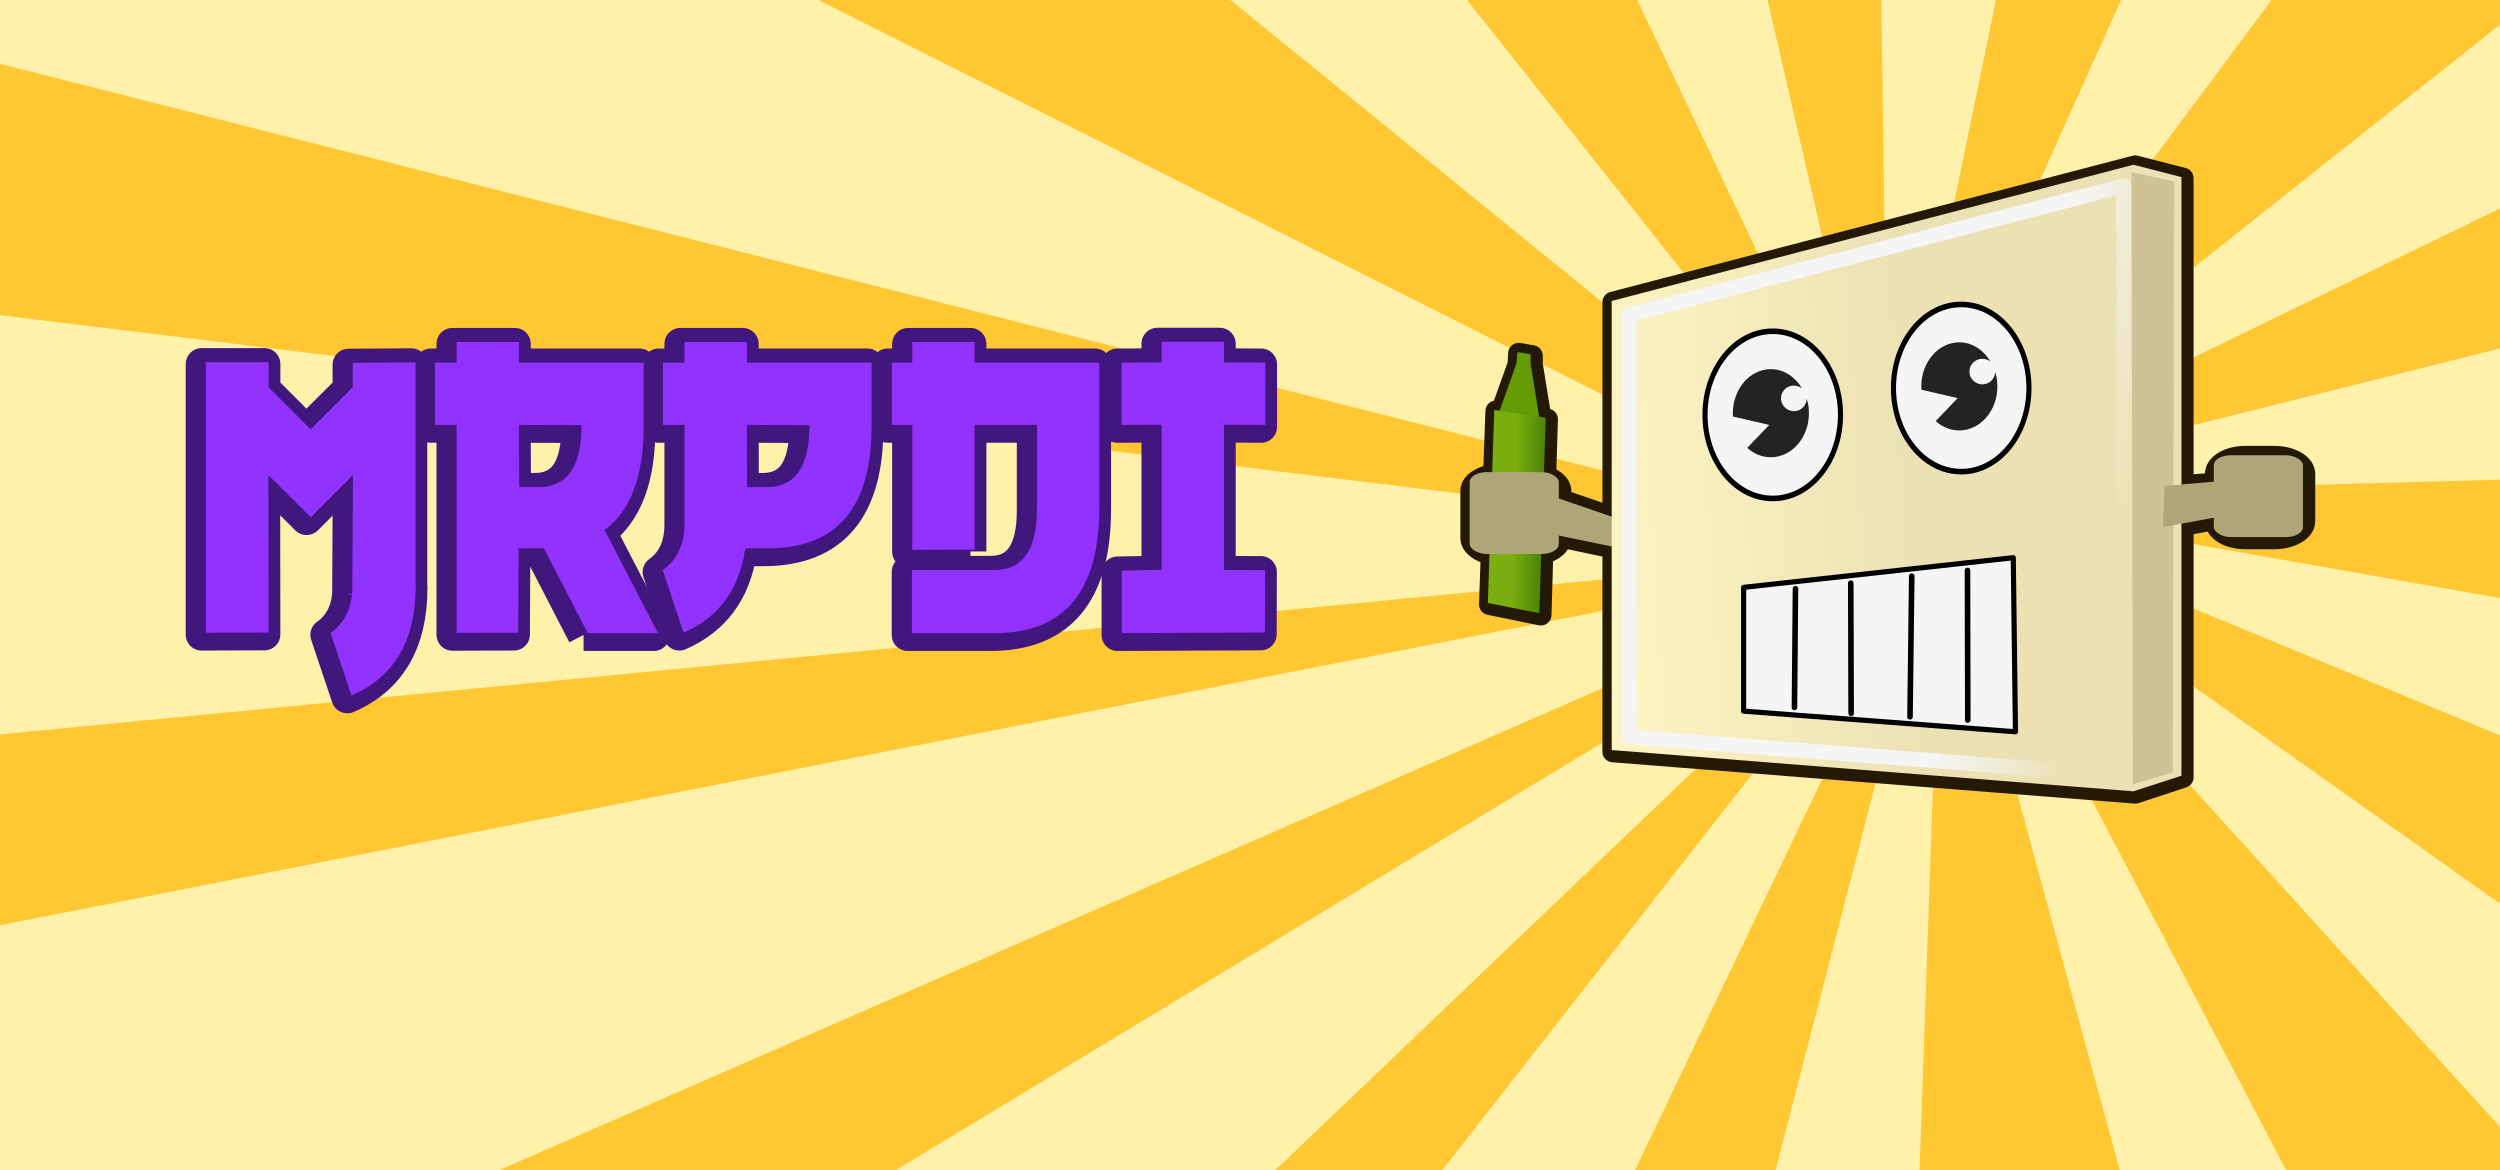 <?xml version="1.0" encoding="UTF-8" standalone="no"?>
<!-- Created with Inkscape (http://www.inkscape.org/) -->

<svg
   xmlns:dc="http://purl.org/dc/elements/1.1/"
   xmlns:cc="http://creativecommons.org/ns#"
   xmlns:rdf="http://www.w3.org/1999/02/22-rdf-syntax-ns#"
   xmlns:svg="http://www.w3.org/2000/svg"
   xmlns="http://www.w3.org/2000/svg"
   xmlns:xlink="http://www.w3.org/1999/xlink"
   xmlns:sodipodi="http://sodipodi.sourceforge.net/DTD/sodipodi-0.dtd"
   xmlns:inkscape="http://www.inkscape.org/namespaces/inkscape"
   width="235"
   height="110"
   id="svg2"
   version="1.1"
   inkscape:version="0.48.3.1 r9886"
   sodipodi:docname="mrpdi.svg">
  <defs
     id="defs4">
    <linearGradient
       id="linearGradient4397"
       inkscape:collect="always">
      <stop
         id="stop4399"
         offset="0"
         style="stop-color:#fff5c3;stop-opacity:1" />
      <stop
         id="stop4401"
         offset="1"
         style="stop-color:#ebe1b4;stop-opacity:1" />
    </linearGradient>
    <linearGradient
       id="linearGradient4405"
       inkscape:collect="always">
      <stop
         id="stop4407"
         offset="0"
         style="stop-color:#79af10;stop-opacity:1;" />
      <stop
         id="stop4409"
         offset="1"
         style="stop-color:#518705;stop-opacity:1" />
    </linearGradient>
    <linearGradient
       id="linearGradient4415"
       inkscape:collect="always">
      <stop
         id="stop4417"
         offset="0"
         style="stop-color:#f5f5f5;stop-opacity:1;" />
      <stop
         id="stop4419"
         offset="1"
         style="stop-color:#f5f5f5;stop-opacity:0;" />
    </linearGradient>
    <linearGradient
       inkscape:collect="always"
       xlink:href="#linearGradient4405"
       id="linearGradient3059"
       gradientUnits="userSpaceOnUse"
       gradientTransform="matrix(1.751,0,0,1.751,379.609,1106.582)"
       x1="4.346"
       y1="21.438"
       x2="5.762"
       y2="21.486" />
    <linearGradient
       inkscape:collect="always"
       xlink:href="#linearGradient4397"
       id="linearGradient3061"
       gradientUnits="userSpaceOnUse"
       gradientTransform="matrix(1.751,0,0,1.751,379.609,-652.112)"
       x1="8.496"
       y1="1030.097"
       x2="25.781"
       y2="1029.022" />
    <linearGradient
       inkscape:collect="always"
       xlink:href="#linearGradient4415"
       id="linearGradient3063"
       gradientUnits="userSpaceOnUse"
       gradientTransform="matrix(1.751,0,0,1.751,379.609,1106.582)"
       x1="30.42"
       y1="22.902"
       x2="37.256"
       y2="24.562" />
    <linearGradient
       inkscape:collect="always"
       xlink:href="#linearGradient4415"
       id="linearGradient3077"
       gradientUnits="userSpaceOnUse"
       gradientTransform="matrix(1.751,0,0,1.751,134.9,947.151)"
       x1="30.42"
       y1="22.902"
       x2="37.256"
       y2="24.562" />
    <linearGradient
       inkscape:collect="always"
       xlink:href="#linearGradient4397"
       id="linearGradient3094"
       gradientUnits="userSpaceOnUse"
       gradientTransform="matrix(1.751,0,0,1.751,134.9,-811.544)"
       x1="8.496"
       y1="1030.097"
       x2="25.781"
       y2="1029.022" />
    <linearGradient
       inkscape:collect="always"
       xlink:href="#linearGradient4405"
       id="linearGradient3098"
       gradientUnits="userSpaceOnUse"
       gradientTransform="matrix(1.751,0,0,1.751,134.9,947.15)"
       x1="4.346"
       y1="21.438"
       x2="5.762"
       y2="21.486" />
  </defs>
  <sodipodi:namedview
     id="base"
     pagecolor="#ffffff"
     bordercolor="#666666"
     borderopacity="1.0"
     inkscape:pageopacity="0.0"
     inkscape:pageshadow="2"
     inkscape:zoom="1.4"
     inkscape:cx="103.58085"
     inkscape:cy="96.793035"
     inkscape:document-units="px"
     inkscape:current-layer="layer1"
     showgrid="false"
     inkscape:showpageshadow="false"
     inkscape:window-width="1280"
     inkscape:window-height="953"
     inkscape:window-x="0"
     inkscape:window-y="0"
     inkscape:window-maximized="1"
     showguides="true"
     inkscape:guide-bbox="true"
     inkscape:snap-global="false">
    <sodipodi:guide
       orientation="0,1"
       position="73.571,20"
       id="guide6169" />
  </sodipodi:namedview>
  <g
     inkscape:label="Capa 1"
     inkscape:groupmode="layer"
     id="layer1"
     transform="translate(0,-942.362)">
    <rect
       style="fill:#fff0aa;fill-opacity:1;stroke:none"
       id="rect2985-8"
       width="235"
       height="110"
       x="0"
       y="942.362" />
    <path
       style="fill:#ffc832;fill-opacity:1;stroke:none"
       d="M 76.938 0 L 179.188 51.469 L 0 6 L 0 29.625 L 180.062 51.625 L 0 69.031 L 0 86.969 L 180.844 51.5 L 46.906 110 L 84.188 110 L 181.625 51.062 L 119.875 110 L 135.562 110 L 182.219 50.406 L 153.688 110 L 166.906 110 L 182.562 49.406 L 180.438 110 L 199.25 110 L 182.406 48.125 L 214.906 110 L 235 110 L 235 105.938 L 181.719 47.188 L 235 84.938 L 235 69.125 L 180.719 46.656 L 235 56.219 L 235 45.094 L 179.688 46.594 L 235 32.75 L 235 19.594 L 178.688 46.969 L 235 2.312 L 235 0 L 213.531 0 L 177.875 47.844 L 199.375 0 L 187.625 0 L 177.531 48.875 L 176.844 0 L 166.156 0 L 177.688 49.938 L 153.906 0 L 137.906 0 L 178.281 50.875 L 115.656 0 L 76.938 0 z "
       transform="translate(0,942.362)"
       id="rect2985" />
    <path
       style="fill:none;stroke:#231905;stroke-width:2;stroke-linejoin:round;stroke-miterlimit:4;stroke-dasharray:none"
       d="m 200.713,957.969 -49.084,12.805 0,20.247 -4.925,-1.696 0,-0.821 c 0,-0.59 -0.606,-1.085 -1.423,-1.368 l 0.164,-5.363 -0.602,-0.109 -0.821,-5.034 0,-0.821 -1.259,-0.219 -0.055,1.04 -1.587,4.432 -0.492,-0.054 -0.219,5.964 c -1.205,0.185 -2.134,0.781 -2.134,1.532 l 0,4.433 c 0,0.706 0.821,1.31 1.915,1.532 l -0.164,4.706 4.815,0.985 0.164,-5.746 c 0.973,-0.255 1.696,-0.821 1.696,-1.477 l 0,-0.109 4.925,1.04 0,19.152 49.084,3.885 4.487,-1.478 0,-23.694 3.064,-0.547 0,0.165 c 0,0.897 1.228,1.642 2.791,1.642 l 2.736,0 c 1.563,0 2.845,-0.744 2.845,-1.642 l 0,-4.432 c 0,-0.897 -1.282,-1.642 -2.845,-1.642 l -2.736,0 c -1.563,0 -2.791,0.744 -2.791,1.642 l 0,0.875 -3.064,0.219 0,-28.892 -4.487,-1.149 z"
       id="path4328-9"
       inkscape:connector-curvature="0" />
    <g
       id="g4744"
       transform="translate(-1434.045,-396.428)" />
    <path
       style="fill:#659b05;stroke:none"
       d="m 140.842,981.311 3.89,0.556 -0.855,-5.344 0,-0.855 -1.24,-0.214 -0.085,1.069 z"
       id="path4328"
       inkscape:connector-curvature="0" />
    <path
       style="fill:url(#linearGradient3098);fill-opacity:1;stroke:none"
       d="m 139.857,999.037 0.605,-18.137 4.837,0.726 -0.605,18.379 z"
       id="path4322"
       inkscape:connector-curvature="0" />
    <path
       style="fill:#afa578;stroke:none"
       d="m 146.145,992.629 7.618,1.572 -0.121,-2.539 -8.101,-2.781 z"
       id="path4320"
       inkscape:connector-curvature="0"
       sodipodi:nodetypes="ccccc" />
    <path
       inkscape:connector-curvature="0"
       sodipodi:nodetypes="ccccccc"
       id="path12111"
       d="m 151.501,970.651 49.035,-12.804 4.521,1.164 0,56.265 -4.521,1.471 -49.035,-3.88 0,-42.215 z"
       style="fill:url(#linearGradient3094);fill-opacity:1;fill-rule:evenodd;stroke:none" />
    <path
       inkscape:connector-curvature="0"
       sodipodi:nodetypes="ccccc"
       id="path12873"
       d="m 200.363,958.526 0.127,57.551 3.739,-1.099 0.149,-55.55 -4.015,-0.902 z"
       style="fill:#cdc396;fill-opacity:1;fill-rule:evenodd;stroke:none" />
    <rect
       style="fill:#afa578;fill-opacity:1;stroke:none"
       id="rect4318"
       width="8.379"
       height="7.695"
       x="138.149"
       y="986.741"
       rx="1.611"
       ry="0.925" />
    <path
       sodipodi:type="arc"
       style="fill:#f5f5f5;fill-opacity:1;stroke:#000000;stroke-width:0.266;stroke-miterlimit:4;stroke-dasharray:none"
       id="path3507"
       sodipodi:cx="18.29915"
       sodipodi:cy="19.584528"
       sodipodi:rx="3.5217233"
       sodipodi:ry="3.9705703"
       d="m 21.821,19.585 c 0,2.193 -1.577,3.971 -3.522,3.971 -1.945,0 -3.522,-1.778 -3.522,-3.971 0,-2.193 1.577,-3.971 3.522,-3.971 1.945,0 3.522,1.778 3.522,3.971 z"
       transform="matrix(1.808,0,0,1.979,133.554,942.599)" />
    <path
       inkscape:connector-curvature="0"
       style="fill:#232323;fill-opacity:1;stroke:none"
       d="m 166.446,977.063 c -0.12,0 -0.249,0 -0.371,0.023 -1.92,0.241 -3.319,2.213 -3.178,4.43 l 3.409,0.788 -2.064,2.157 c 0.711,0.647 1.628,0.979 2.598,0.858 1.961,-0.246 3.389,-2.272 3.178,-4.546 l 0,-0.047 c -0.03,-0.309 -0.101,-0.599 -0.186,-0.881 -0.02,0.591 -0.462,1.094 -1.067,1.16 -0.662,0.07 -1.274,-0.405 -1.345,-1.067 -0.072,-0.662 0.404,-1.251 1.067,-1.322 0.33,-0.037 0.664,0.063 0.905,0.255 -0.655,-1.103 -1.736,-1.819 -2.946,-1.809 z"
       id="path3037-0" />
    <path
       style="fill:#f5f5f5;fill-opacity:1;stroke:#000000;stroke-width:0.486;stroke-linecap:butt;stroke-linejoin:round;stroke-miterlimit:4;stroke-opacity:1;stroke-dasharray:none"
       d="m 163.9,997.573 0,11.637 25.553,1.939 -0.206,-16.364 z"
       id="path3505"
       inkscape:connector-curvature="0" />
    <path
       sodipodi:type="arc"
       style="fill:#f5f5f5;fill-opacity:1;stroke:#000000;stroke-width:0.266;stroke-miterlimit:4;stroke-dasharray:none"
       id="path3507-4"
       sodipodi:cx="18.29915"
       sodipodi:cy="19.584528"
       sodipodi:rx="3.5217233"
       sodipodi:ry="3.9705703"
       d="m 21.821,19.585 c 0,2.193 -1.577,3.971 -3.522,3.971 -1.945,0 -3.522,-1.778 -3.522,-3.971 0,-2.193 1.577,-3.971 3.522,-3.971 1.945,0 3.522,1.778 3.522,3.971 z"
       transform="matrix(1.808,0,0,1.979,151.268,940.079)" />
    <path
       inkscape:connector-curvature="0"
       style="fill:#232323;fill-opacity:1;stroke:none"
       d="m 184.16,974.544 c -0.12,0 -0.249,0 -0.371,0.023 -1.92,0.241 -3.319,2.213 -3.178,4.43 l 3.409,0.788 -2.064,2.157 c 0.711,0.647 1.628,0.979 2.598,0.858 1.961,-0.246 3.389,-2.272 3.178,-4.546 l 0,-0.047 c -0.03,-0.309 -0.101,-0.599 -0.186,-0.881 -0.02,0.591 -0.462,1.094 -1.067,1.16 -0.662,0.07 -1.274,-0.405 -1.345,-1.067 -0.072,-0.662 0.404,-1.251 1.067,-1.322 0.33,-0.037 0.664,0.063 0.905,0.255 -0.655,-1.103 -1.736,-1.819 -2.946,-1.809 z"
       id="path3037-0-8" />
    <path
       style="fill:none;stroke:#000000;stroke-width:0.525;stroke-linecap:round;stroke-linejoin:miter;stroke-miterlimit:4;stroke-opacity:1;stroke-dasharray:none"
       d="m 168.774,997.704 -0.096,11.151"
       id="path4300"
       inkscape:connector-curvature="0"
       sodipodi:nodetypes="cc" />
    <path
       style="fill:none;stroke:#000000;stroke-width:0.525;stroke-linecap:round;stroke-linejoin:miter;stroke-miterlimit:4;stroke-opacity:1;stroke-dasharray:none"
       d="m 173.972,997.18 0.035,12.233"
       id="path4302"
       inkscape:connector-curvature="0"
       sodipodi:nodetypes="cc" />
    <path
       style="fill:none;stroke:#000000;stroke-width:0.525;stroke-linecap:round;stroke-linejoin:miter;stroke-miterlimit:4;stroke-opacity:1;stroke-dasharray:none"
       d="m 179.704,996.521 -0.164,13.22"
       id="path4304"
       inkscape:connector-curvature="0"
       sodipodi:nodetypes="cc" />
    <path
       style="fill:none;stroke:#000000;stroke-width:0.525;stroke-linecap:round;stroke-linejoin:miter;stroke-miterlimit:4;stroke-opacity:1;stroke-dasharray:none"
       d="m 184.943,995.986 0.028,14.061"
       id="path4306"
       inkscape:connector-curvature="0"
       sodipodi:nodetypes="cc" />
    <rect
       style="fill:#afa578;fill-opacity:1;stroke:none"
       id="rect4318-9"
       width="8.379"
       height="7.695"
       x="208.097"
       y="985.154"
       rx="1.611"
       ry="0.925" />
    <path
       style="fill:#afa578;fill-opacity:1;stroke:none"
       d="m 203.459,988.034 5.683,-0.484 0.121,3.265 -5.925,1.088 z"
       id="path4326"
       inkscape:connector-curvature="0" />
    <path
       style="fill:none;stroke:url(#linearGradient3077);stroke-width:1.401;stroke-linecap:butt;stroke-linejoin:round;stroke-miterlimit:4;stroke-opacity:1;stroke-dasharray:none"
       d="m 153.128,971.967 46.508,-12.146 0.054,55.454 -46.554,-3.641 z"
       id="path4413"
       inkscape:connector-curvature="0"
       sodipodi:nodetypes="ccccc" />
    <g
       style="font-size:40px;font-style:normal;font-variant:normal;font-weight:normal;font-stretch:normal;line-height:125%;letter-spacing:0px;word-spacing:0px;fill:none;stroke:#41167d;stroke-width:3;stroke-linejoin:round;stroke-miterlimit:4;font-family:Nuku Nuku;-inkscape-font-specification:Nuku Nuku"
       id="text3072-4">
      <path
         d="m 32.725,998.224 c -0.143,1.667 -0.827,2.936 -2.051,3.809 l 1.973,5.879 c 4.023,-1.732 6.035,-5.169 6.035,-10.313 l -0.02,0 0,-20.996 -5.898,0.039 0,2.305 -3.965,3.945 -3.945,-3.945 0,-2.363 -5.898,0 0,25.43 5.898,-0.019 -0.02,-14.805 3.984,3.965 3.965,-3.965 -0.059,11.035"
         style=""
         id="path3037" />
      <path
         d="m 48.389,982.482 5.879,0.019 c -1.4e-5,3.88 -1.328,5.82 -3.984,5.82 l -1.875,0 -0.02,-5.84 m 6.465,19.57 6.602,0 -5.02,-9.688 c 2.474,-1.836 3.698,-5.137 3.672,-9.902 l 0,-5.84 -11.719,0 0,-1.934 -5.859,0 0,1.934 -2.031,0 0,5.859 2.031,0 0,19.551 5.781,-0.02 0.039,-7.93 2.383,0 4.121,7.969"
         style=""
         id="path3039" />
      <path
         d="m 69.814,982.482 5.879,0.019 c -1.3e-5,3.88 -1.328,5.82 -3.984,5.82 l -1.875,0 -0.02,-5.84 m 0,-5.859 0,-1.934 -5.859,0 0,1.934 -2.031,0 0,5.859 2.031,0 0,9.18 c -2e-6,2.005 -0.684,3.496 -2.051,4.473 l 1.953,5.879 c 3.281,-1.432 5.208,-4.03 5.781,-7.793 l 0.137,-0.137 2.012,0 c 6.536,-0.013 9.785,-3.887 9.746,-11.621 l 0,-5.84 -11.719,0"
         style=""
         id="path3041" />
      <path
         d="m 91.221,994.201 0,-11.719 5.859,0 0,7.832 c 0.013,3.867 -1.309,5.801 -3.965,5.801 l -7.793,0 0,5.938 7.812,0 c 6.536,-0.013 9.805,-3.945 9.805,-11.797 l 0,-13.633 -11.719,0 0,-1.934 -5.859,0 0,1.934 -1.914,0 0,5.859 1.914,0 0,11.738 5.859,-0.019"
         style=""
         id="path3043" />
      <path
         d="m 114.658,996.115 0,-13.652 3.887,0.019 0,-5.859 -3.887,-0.019 0,-1.934 -5.859,0 0,1.934 -3.77,0.019 0,5.859 3.77,-0.019 0,13.633 -3.75,0.078 0,5.879 13.457,-0.059 0.019,-5.859 -3.867,-0.019"
         style=""
         id="path3045" />
    </g>
    <g
       style="font-size:40px;font-style:normal;font-variant:normal;font-weight:normal;font-stretch:normal;line-height:125%;letter-spacing:0px;word-spacing:0px;fill:#9232ff;fill-opacity:1;stroke:none;font-family:Nuku Nuku;-inkscape-font-specification:Nuku Nuku"
       id="text3072">
      <path
         d="m 33.119,998.049 c -0.143,1.667 -0.827,2.936 -2.051,3.809 l 1.973,5.879 c 4.023,-1.732 6.035,-5.169 6.035,-10.313 l -0.02,0 0,-20.996 -5.898,0.039 0,2.305 -3.965,3.945 -3.945,-3.945 0,-2.363 -5.898,0 0,25.43 5.898,-0.019 -0.02,-14.805 3.984,3.965 3.965,-3.965 -0.059,11.035"
         style=""
         id="path3026" />
      <path
         d="m 48.783,982.307 5.879,0.019 c -1.3e-5,3.88 -1.328,5.82 -3.984,5.82 l -1.875,0 -0.02,-5.84 m 6.465,19.57 6.602,0 -5.02,-9.688 c 2.474,-1.836 3.698,-5.137 3.672,-9.902 l 0,-5.84 -11.719,0 0,-1.934 -5.859,0 0,1.934 -2.031,0 0,5.859 2.031,0 0,19.551 5.781,-0.02 0.039,-7.93 2.383,0 4.121,7.969"
         style=""
         id="path3028" />
      <path
         d="m 70.209,982.307 5.879,0.019 c -1.4e-5,3.88 -1.328,5.82 -3.984,5.82 l -1.875,0 -0.02,-5.84 m 0,-5.859 0,-1.934 -5.859,0 0,1.934 -2.031,0 0,5.859 2.031,0 0,9.18 c -10e-7,2.005 -0.684,3.496 -2.051,4.473 l 1.953,5.879 c 3.281,-1.432 5.208,-4.03 5.781,-7.793 l 0.137,-0.137 2.012,0 c 6.536,-0.013 9.785,-3.887 9.746,-11.621 l 0,-5.84 -11.719,0"
         style=""
         id="path3030" />
      <path
         d="m 91.615,994.025 0,-11.719 5.859,0 0,7.832 c 0.013,3.867 -1.309,5.801 -3.965,5.801 l -7.793,0 0,5.938 7.812,0 c 6.536,-0.013 9.805,-3.945 9.805,-11.797 l 0,-13.633 -11.719,0 0,-1.934 -5.859,0 0,1.934 -1.914,0 0,5.859 1.914,0 0,11.738 5.859,-0.019"
         style=""
         id="path3032" />
      <path
         d="m 115.053,995.939 0,-13.652 3.887,0.019 0,-5.859 -3.887,-0.019 0,-1.934 -5.859,0 0,1.934 -3.77,0.019 0,5.859 3.77,-0.019 0,13.633 -3.75,0.078 0,5.879 13.457,-0.059 0.019,-5.859 -3.867,-0.019"
         style=""
         id="path3034" />
    </g>
  </g>
</svg>
